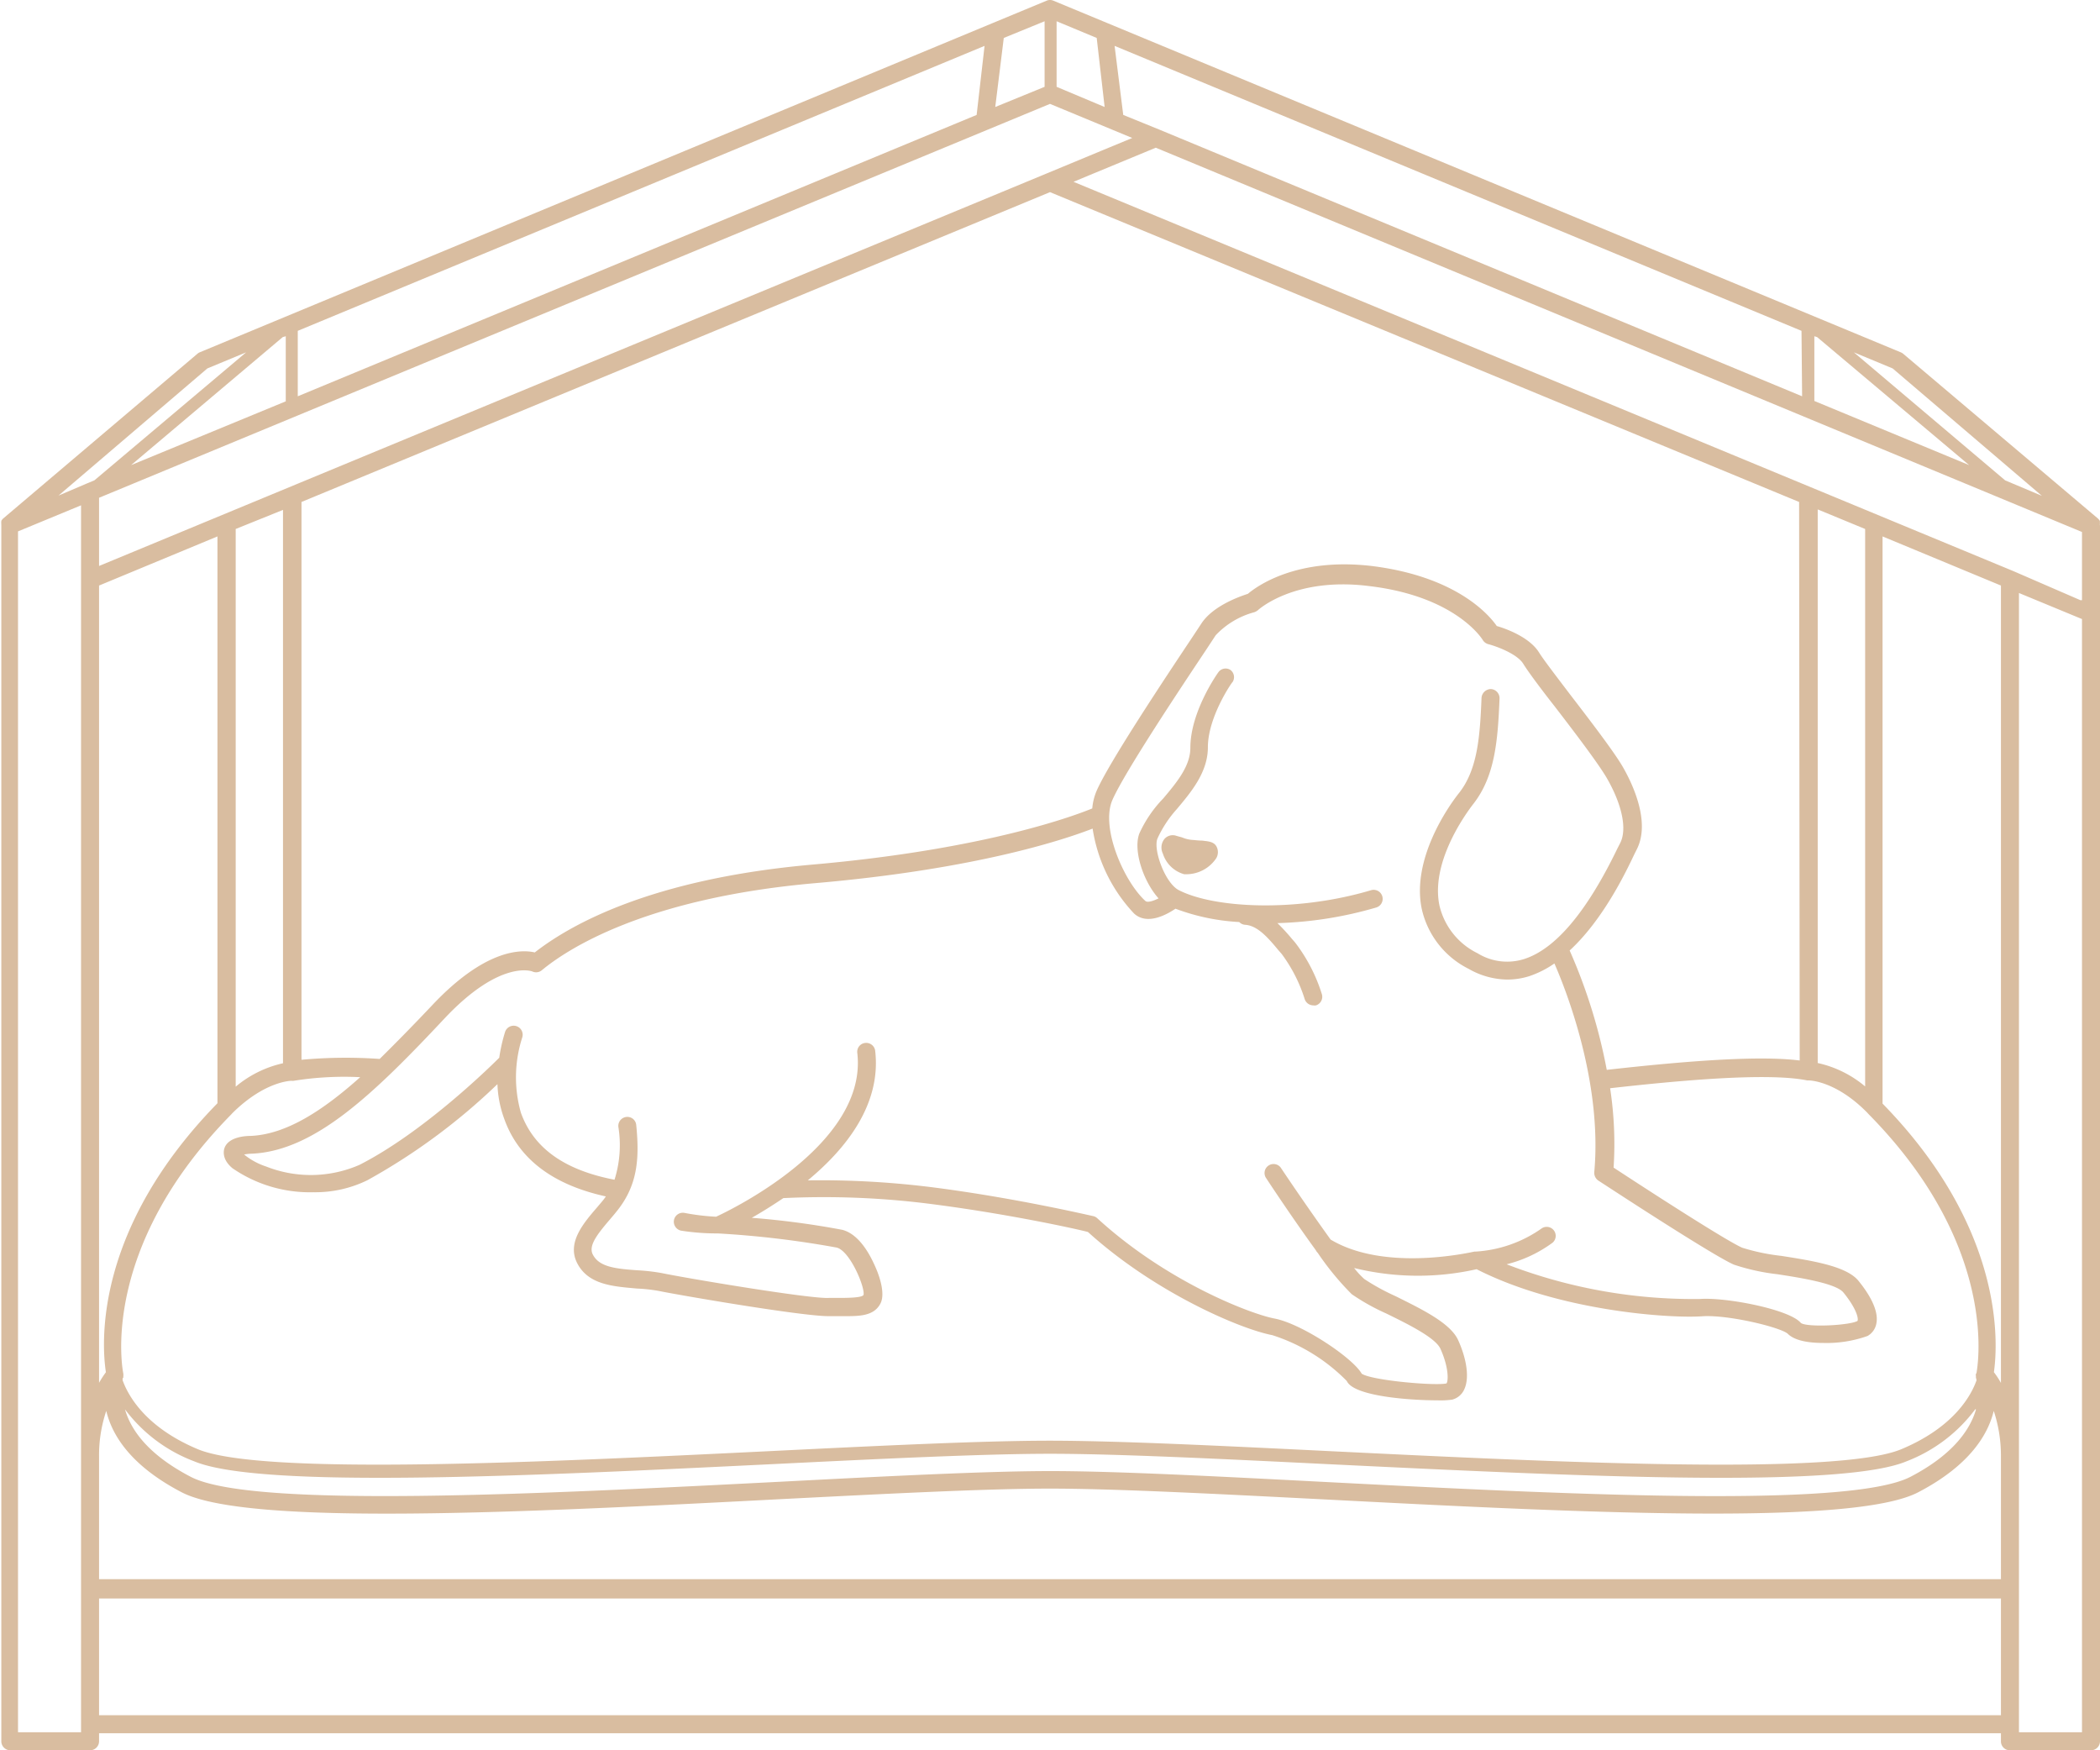 <svg xmlns="http://www.w3.org/2000/svg" viewBox="0 0 174.9 145.75"><defs><style>.cls-1{fill:#d9bda0;}</style></defs><g id="レイヤー_2" data-name="レイヤー 2"><g id="レイヤー_1-2" data-name="レイヤー 1"><path class="cls-1" d="M174.89,43.71s0-.05,0-.07a.78.78,0,0,0,0-.18.3.3,0,0,0,0-.08.9.9,0,0,0-.15-.19h0L158.51,29.46a.82.82,0,0,0-.2-.12L87.74.06a.73.73,0,0,0-.58,0L82.63,1.94h0l-66,27.4a.76.76,0,0,0-.19.12L.26,43.18h0a.9.9,0,0,0-.15.19l0,.08a.48.48,0,0,0,0,.18.17.17,0,0,0,0,.07.06.06,0,0,0,0,0V145a.75.75,0,0,0,.75.75H7.5a.75.75,0,0,0,.75-.75v-.67h158.4V145a.74.74,0,0,0,.75.75h6.75a.75.75,0,0,0,.75-.75V43.75S174.89,43.73,174.89,43.71Zm-7.2,3.85h0L89.41,15.14l1.32-.55,5.53-2.29,77.14,32v5.68l-.13,0ZM151.34,28.07,164,38.73l-12.89-5.34V28ZM150.09,33,96.55,10.79l-3-1.22-.72-5.75,57.21,23.73Zm14.48,81.38s0,0,0,0a.65.65,0,0,0,0,.24.34.34,0,0,0,0,.1s0,0,0,0l.05.21c-.4,1.16-1.79,3.88-6.27,5.75-5.32,2.22-28.77,1.08-47.6.16-9.15-.45-17.79-.87-23.33-.87s-14.19.42-23.33.87c-18.84.92-42.28,2.06-47.61-.16-4.47-1.87-5.86-4.59-6.27-5.75,0-.11,0-.19.06-.21v0s0-.07,0-.11a.88.88,0,0,0,0-.23s0,0,0,0c-.05-.25-2.08-10.35,9-21.59l.07-.08.06-.06C22.1,90,24.27,90,24.29,90a.52.52,0,0,0,.17,0A26.7,26.7,0,0,1,30,89.7c-3.18,2.84-6.19,4.76-9.12,4.89-.45,0-1.84.08-2.18,1-.11.32-.17,1,.66,1.69a11.35,11.35,0,0,0,6.74,2,9.88,9.88,0,0,0,4.5-1,51.55,51.55,0,0,0,10.83-8A9.22,9.22,0,0,0,42,93.18c1.19,3.33,4.05,5.48,8.46,6.45-.09.13-.19.27-.3.4l-.44.52c-1.11,1.29-2.49,2.89-1.68,4.57.92,1.9,3.08,2,5,2.18a13.48,13.48,0,0,1,1.83.2c1.75.36,11.88,2.1,14.14,2.1h.2c.38,0,.74,0,1.09,0,1.25,0,2.44,0,3-1,.45-.77,0-2.19-.35-3s-1.26-2.79-2.8-3.19a69.7,69.7,0,0,0-7.54-1c.78-.44,1.68-1,2.63-1.64a70.15,70.15,0,0,1,12.69.54c6.16.81,11.61,2,12.68,2.28,5.61,5.08,12.75,8.1,15.35,8.59a15.2,15.2,0,0,1,6.21,3.82c.57,1.28,5.28,1.61,7.57,1.61a6.86,6.86,0,0,0,1.21-.06,1.51,1.51,0,0,0,1-.85c.43-.91.24-2.44-.5-4.09-.64-1.43-3-2.57-5.21-3.67a18.44,18.44,0,0,1-2.61-1.43,7,7,0,0,1-.85-.92,22.27,22.27,0,0,0,10.2.1c6.89,3.51,16.16,4.11,18.79,3.92,2.15-.15,6.59.93,7.14,1.47s1.65.75,2.92.75a10.16,10.16,0,0,0,3.71-.58,1.49,1.49,0,0,0,.74-1.07c.21-1.15-.71-2.56-1.51-3.54-1-1.2-3.74-1.64-6.41-2.06a17.2,17.2,0,0,1-3.26-.68c-1.32-.58-7.37-4.48-10.71-6.67a30.73,30.73,0,0,0-.29-6.61c5.6-.63,13.11-1.33,16.42-.65l.14,0h0s2.2,0,4.82,2.65l.06.06.07.08c11.18,11.32,9,21.5,9,21.6Zm0,3c-.47,1.6-1.82,3.7-5.44,5.59-5.13,2.69-29.5,1.43-49.09.42-8.84-.46-17.2-.89-22.54-.89s-13.7.43-22.55.89c-19.58,1-44,2.27-49.08-.42-3.66-1.91-5-4-5.46-5.61a12.85,12.85,0,0,0,5.77,4.33c5.53,2.31,28.11,1.21,48,.24,9.13-.45,17.76-.87,23.28-.87s14.15.42,23.28.87c11.2.54,23.24,1.13,32.62,1.13,7.3,0,13-.36,15.42-1.37A12.93,12.93,0,0,0,164.52,117.34Zm-141-74.92V88.54a9.22,9.22,0,0,0-3.94,1.95V44.05ZM91,69a13.22,13.22,0,0,0,3.45,7.07c1.09,1,2.71.1,3.45-.4a17.71,17.71,0,0,0,5.31,1.11.75.75,0,0,0,.49.23c1,.06,1.85,1,2.76,2.1l.28.32a12.62,12.62,0,0,1,1.92,3.76.76.76,0,0,0,.72.53.6.6,0,0,0,.22,0,.75.75,0,0,0,.49-.94,13.8,13.8,0,0,0-2.23-4.3l-.27-.31a16.49,16.49,0,0,0-1.2-1.3,32.34,32.34,0,0,0,8.23-1.3.75.75,0,0,0-.43-1.44c-6.28,1.87-13.09,1.49-16,0-1.12-.55-2.15-3.31-1.8-4.28A9.63,9.63,0,0,1,98,67.39c1.22-1.45,2.6-3.09,2.6-5.17,0-2.51,2-5.41,2.06-5.43a.75.75,0,0,0-.18-1,.74.74,0,0,0-1,.18c-.1.13-2.34,3.3-2.34,6.3,0,1.53-1.14,2.89-2.25,4.21a10.31,10.31,0,0,0-2,2.93c-.53,1.41.34,4,1.6,5.4-.48.24-.93.36-1.09.22-1.78-1.61-3.76-6.11-2.75-8.42s5.75-9.42,7.79-12.48l.81-1.23a6.84,6.84,0,0,1,3.22-1.92,1,1,0,0,0,.31-.18s3-2.78,9.22-2c7.27.85,9.47,4.45,9.49,4.49a.77.77,0,0,0,.46.35c.59.15,2.39.78,2.92,1.64.35.58,1.4,2,2.61,3.54,1.64,2.13,3.67,4.8,4.36,6,1.27,2.22,1.68,4.23,1.1,5.38l-.23.45c-2.56,5.3-5.18,8.4-7.8,9.22a4.69,4.69,0,0,1-3.85-.49,5.93,5.93,0,0,1-3.18-4c-.71-3.48,2-7.38,2.87-8.49,1.75-2.28,2-5.18,2.14-8.73a.76.76,0,0,0-.72-.78.79.79,0,0,0-.78.73c-.13,3.27-.34,5.93-1.83,7.87-1,1.24-4,5.6-3.15,9.7a7.38,7.38,0,0,0,3.91,5,6.58,6.58,0,0,0,3.22.89,6.05,6.05,0,0,0,1.82-.28,8.29,8.29,0,0,0,2.1-1.06c1,2.28,4,9.92,3.32,17.38a.78.78,0,0,0,.34.7c.39.25,9.47,6.21,11.29,7a17.78,17.78,0,0,0,3.64.8c1.93.3,4.86.76,5.48,1.52,1.14,1.4,1.27,2.22,1.17,2.37-.65.37-4.17.55-4.71.17-.92-1.13-6.24-2.16-8.41-2a43.25,43.25,0,0,1-16.1-2.89,10.9,10.9,0,0,0,3.83-1.8.75.75,0,0,0-.95-1.16,10.64,10.64,0,0,1-5.42,1.9h-.12c-.08,0-7.38,1.77-12-1-1.38-1.92-3-4.26-4.16-6a.75.75,0,0,0-1.25.82c.34.53,2.32,3.51,4.18,6.07a.82.82,0,0,0,.16.22,23.3,23.3,0,0,0,2.83,3.44,17.83,17.83,0,0,0,2.88,1.61c1.73.85,4.09,2,4.51,2.94.74,1.65.64,2.74.5,2.88-.87.22-6.22-.24-7.06-.81-.74-1.32-5-4.16-7.25-4.59-1.9-.35-8.93-3-14.77-8.35a.72.72,0,0,0-.33-.18c-.06,0-6.1-1.44-13-2.35a74.88,74.88,0,0,0-10.78-.63c3.19-2.64,6.13-6.33,5.61-10.79a.75.75,0,0,0-.84-.65.74.74,0,0,0-.65.83c.88,7.52-10.37,13-11.76,13.64A18.87,18.87,0,0,1,57,101a.75.75,0,0,0-.87.61.76.76,0,0,0,.6.87,19.21,19.21,0,0,0,3.05.23,79.91,79.91,0,0,1,9.91,1.18c1.11.29,2.37,3.32,2.23,3.94-.12.22-1.08.24-1.72.25-.37,0-.76,0-1.16,0-1.41.11-11.6-1.59-13.94-2.07a16.19,16.19,0,0,0-2-.23c-1.93-.13-3.23-.3-3.74-1.34-.35-.73.39-1.67,1.47-2.93.15-.18.31-.36.45-.54,1.8-2.16,2-4.39,1.71-7.28a.74.74,0,0,0-.81-.68.75.75,0,0,0-.68.82,9.58,9.58,0,0,1-.32,4.41c-4.18-.81-6.74-2.63-7.8-5.59a10.82,10.82,0,0,1,.11-6.24.75.75,0,0,0-1.42-.49,13.74,13.74,0,0,0-.49,2.16c-1,1-6.43,6.27-11.64,8.92a10.13,10.13,0,0,1-7.77.14,5.73,5.73,0,0,1-1.84-1,3.59,3.59,0,0,1,.64-.07c5.25-.23,10.18-5,16.08-11.29,4.63-4.91,7.26-3.89,7.27-3.89a.75.75,0,0,0,.8-.09c2.13-1.77,8.61-6,22.69-7.25C81.28,72.39,88.66,69.91,91,69Zm64.34,21.47a9.19,9.19,0,0,0-3.95-1.95V42.42l3.95,1.63Zm-5.45-2.16c-2.93-.37-8.09-.12-16.07.78a45.32,45.32,0,0,0-3.09-9.94c2.75-2.53,4.63-6.41,5.38-8l.21-.42c1.18-2.31-.4-5.53-1.13-6.81s-2.72-3.87-4.47-6.15c-1.14-1.5-2.21-2.9-2.53-3.42-.79-1.29-2.76-2-3.53-2.22-.69-1-3.45-4.14-10.43-5-6.27-.73-9.58,1.71-10.3,2.32-.68.22-2.93,1-3.89,2.5l-.8,1.21c-2.06,3.09-6.87,10.31-7.91,12.7a4.74,4.74,0,0,0-.36,1.46c-1.26.52-8.71,3.39-23.23,4.67-13.48,1.18-20.23,5-23.2,7.32-1.14-.26-4.12-.29-8.52,4.37-1.51,1.6-3,3.12-4.4,4.5h0a40.23,40.23,0,0,0-6.51.07V41.8L87.45,16,149.84,41.8ZM87.16,14.45h0L8.25,47.13V41.45l79.2-32.8,6.85,2.84-2.61,1.08ZM88,7.23V1.77l3.34,1.39L92,8.91ZM87,1.77V7.23L82.89,8.91l.71-5.75Zm-5.66,7.8L24.8,33V27.55L82,3.82ZM23.8,28v5.42L10.92,38.73,23.55,28.07ZM8.25,48.76l9.86-4.09v47.2c-10.21,10.45-9.67,19.91-9.29,22.4a8.62,8.62,0,0,0-.57.88Zm0,72.53a11.58,11.58,0,0,1,.6-3.8c.48,2,2,4.54,6.27,6.77,5.49,2.88,29.06,1.66,49.86.58,8.83-.45,17.16-.88,22.47-.88s13.64.43,22.47.88c11.2.58,23.21,1.2,32.76,1.2,8.18,0,14.56-.45,17.09-1.78,4.27-2.23,5.8-4.79,6.28-6.77a11.85,11.85,0,0,1,.6,3.8V131.5H8.25Zm157.81-7c.37-2.55.83-12.05-9.27-22.39V44.67l9.86,4.09v66.4A7,7,0,0,0,166.06,114.26Zm4-73L167,40,154.4,29.34l3.23,1.34ZM17.27,30.68l3.23-1.34L7.86,40l-.65.27-2.34,1ZM6.75,144.25H1.5v-100l5.25-2.17V144.25Zm1.5-1.42v-9.72h158.4v9.72Zm159.9,1.42V49.38l5.25,2.17v92.7Z"/><path class="cls-1" d="M100.13,70a6.56,6.56,0,0,1-.69-.05,2.76,2.76,0,0,1-1-.22L98,69.61a.92.92,0,0,0-1,.23,1.14,1.14,0,0,0-.15,1.24,2.59,2.59,0,0,0,1.78,1.72h.21a3,3,0,0,0,2.46-1.34,1,1,0,0,0,0-1C101.06,70.07,100.59,70.06,100.13,70Z"/></g></g></svg>